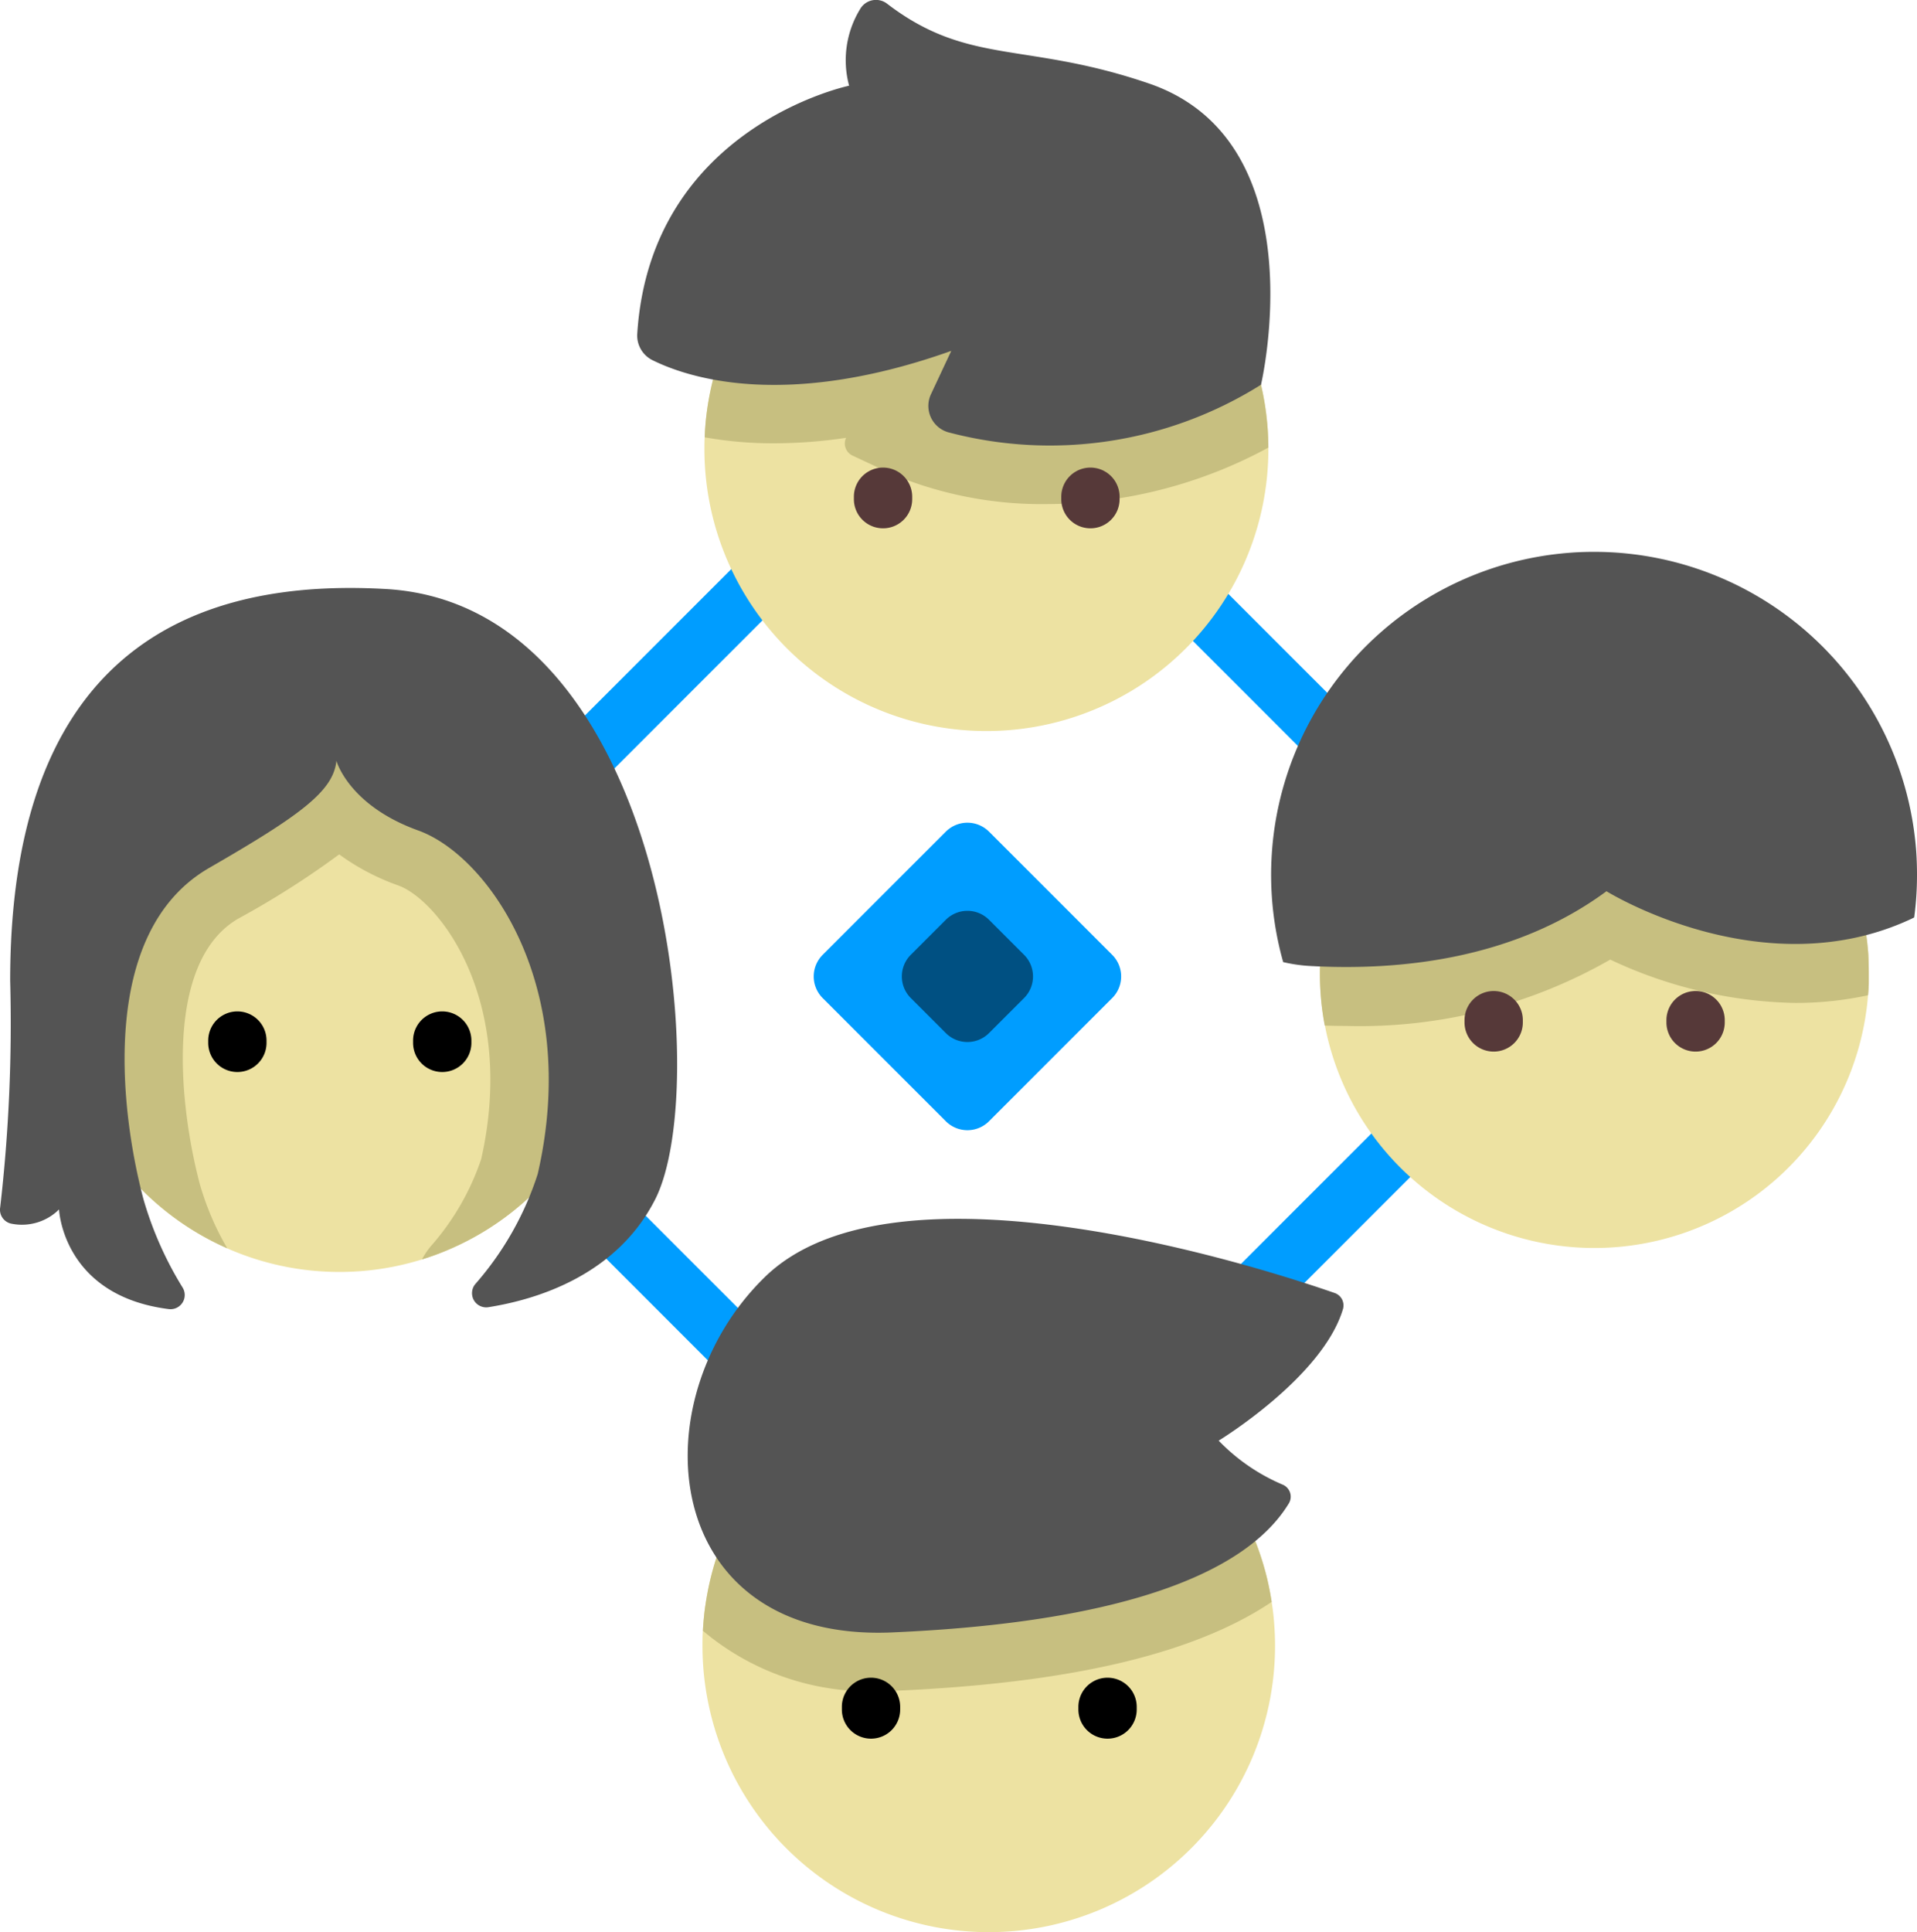 <svg xmlns="http://www.w3.org/2000/svg" width="79.391" height="80" viewBox="0 0 79.391 80">
  <g id="Icon_Workers" transform="translate(-1.948 0)">
    <path id="Path_1167" data-name="Path 1167" d="M117.18,143.708a1.2,1.2,0,0,1-.854-.354L91.388,118.416a1.207,1.207,0,0,1,0-1.707L116.326,91.77a1.208,1.208,0,0,1,1.707,0l24.939,24.939a1.208,1.208,0,0,1,0,1.708l-24.939,24.938A1.2,1.2,0,0,1,117.18,143.708ZM93.949,117.562l23.231,23.231,23.231-23.231L117.18,94.331Z" transform="translate(-75.167 -77.132)" fill="#009dff"/>
    <path id="Path_1168" data-name="Path 1168" d="M212.01,55.854v.058a11.678,11.678,0,0,1-23.356,0c0-.163,0-.324.011-.484.008-.227.024-.453.045-.676a11.679,11.679,0,0,1,23.272.345C212,55.348,212.008,55.6,212.01,55.854Z" transform="translate(-157.533 -37.321)" fill="#ede2a2"/>
    <path id="Path_1169" data-name="Path 1169" d="M212.07,55.855a19.283,19.283,0,0,1-9.135,2.338,16.027,16.027,0,0,1-6.394-1.217l-1.692-.79a.553.553,0,0,1-.267-.736h0a20.342,20.342,0,0,1-2.98.227,16.119,16.119,0,0,1-2.876-.248c.008-.227.024-.453.045-.676a11.679,11.679,0,0,1,23.272.345C212.059,55.349,212.069,55.6,212.07,55.855Z" transform="translate(-157.594 -37.322)" fill="#c7bf80"/>
    <g id="Group_1188" data-name="Group 1188" transform="translate(28.338 0)">
      <path id="Path_1170" data-name="Path 1170" d="M171.468,14.908c1.476.734,5.5,2.07,12.384-.38l-.841,1.795a1.136,1.136,0,0,0,.717,1.576,16.444,16.444,0,0,0,12.951-1.969s2.376-10.074-4.643-12.474c-5.119-1.75-7.477-.727-10.838-3.3a.757.757,0,0,0-1.125.227,4.06,4.06,0,0,0-.452,3.166s-8.215,1.705-8.773,10.257A1.138,1.138,0,0,0,171.468,14.908Z" transform="translate(-170.846 0)" fill="#545454"/>
      <path id="Path_1171" data-name="Path 1171" d="M229.478,126.446a1.207,1.207,0,0,1-1.207-1.207v-.1a1.207,1.207,0,1,1,2.415,0v.1A1.207,1.207,0,0,1,229.478,126.446Z" transform="translate(-219.298 -104.571)" fill="#563939"/>
      <path id="Path_1172" data-name="Path 1172" d="M284.453,126.446a1.207,1.207,0,0,1-1.207-1.207v-.1a1.207,1.207,0,1,1,2.415,0v.1A1.207,1.207,0,0,1,284.453,126.446Z" transform="translate(-265.684 -104.571)" fill="#563939"/>
    </g>
    <path id="Path_1173" data-name="Path 1173" d="M211.86,372.1a11.856,11.856,0,0,1-23.712,0c0-.21,0-.419.016-.626.01-.185.024-.369.042-.551s.037-.35.065-.522a11.858,11.858,0,0,1,23.273-1.033c.071.3.129.606.176.916.052.326.089.658.111.992C211.85,371.547,211.86,371.823,211.86,372.1Z" transform="translate(-157.107 -303.955)" fill="#ede2a2"/>
    <path id="Path_1174" data-name="Path 1174" d="M211.808,370.283c-3.2,2.154-8.36,3.365-15.615,3.679-.229.01-.458.015-.68.015a10.647,10.647,0,0,1-7.26-2.5c.01-.185.024-.369.042-.551s.037-.35.065-.522a11.858,11.858,0,0,1,23.273-1.033C211.7,369.669,211.762,369.973,211.808,370.283Z" transform="translate(-157.195 -303.955)" fill="#c7bf80"/>
    <path id="Path_1175" data-name="Path 1175" d="M192.682,340.115c9.109-.395,14.577-2.292,16.433-5.344a.541.541,0,0,0-.226-.761,8.057,8.057,0,0,1-2.682-1.835s4.3-2.615,5.147-5.444a.543.543,0,0,0-.342-.669c-2.84-.988-18.151-5.975-23.6-.66C182.134,330.543,183.068,340.532,192.682,340.115Z" transform="translate(-153.789 -272.525)" fill="#545454"/>
    <g id="Group_1189" data-name="Group 1189" transform="translate(36.813 69.465)">
      <path id="Path_1176" data-name="Path 1176" d="M226.294,447.1a1.207,1.207,0,0,1-1.207-1.207v-.109a1.207,1.207,0,0,1,2.415,0v.109A1.207,1.207,0,0,1,226.294,447.1Z" transform="translate(-225.087 -444.576)"/>
      <path id="Path_1177" data-name="Path 1177" d="M288.99,447.1a1.207,1.207,0,0,1-1.207-1.207v-.109a1.207,1.207,0,0,1,2.415,0v.109A1.207,1.207,0,0,1,288.99,447.1Z" transform="translate(-277.987 -444.576)"/>
    </g>
    <path id="Path_1178" data-name="Path 1178" d="M41.171,200.931A11.533,11.533,0,0,1,34.26,211.5a11.135,11.135,0,0,1-1.206.45A11.534,11.534,0,0,1,18.1,200.931q0-.581.056-1.145a11.535,11.535,0,0,1,22.985.342C41.161,200.393,41.171,200.662,41.171,200.931Z" transform="translate(-13.63 -159.803)" fill="#ede2a2"/>
    <path id="Path_1179" data-name="Path 1179" d="M41.171,200.931A11.533,11.533,0,0,1,34.26,211.5a11.135,11.135,0,0,1-1.206.45,2.988,2.988,0,0,1,.435-.626,10.521,10.521,0,0,0,2.019-3.534c1.491-6.643-1.8-10.735-3.431-11.323a9.555,9.555,0,0,1-2.452-1.288,36.107,36.107,0,0,1-4.171,2.655c-3.094,1.783-2.459,7.755-1.6,11a11.619,11.619,0,0,0,1.135,2.655A11.53,11.53,0,0,1,18.1,200.931q0-.581.056-1.145a11.535,11.535,0,0,1,22.985.342C41.161,200.393,41.171,200.662,41.171,200.931Z" transform="translate(-13.63 -159.803)" fill="#c7bf80"/>
    <g id="Group_1190" data-name="Group 1190" transform="translate(10.571 41.878)">
      <path id="Path_1180" data-name="Path 1180" d="M58.346,270.525a1.207,1.207,0,0,1-1.207-1.207v-.095a1.207,1.207,0,0,1,2.415,0v.095A1.207,1.207,0,0,1,58.346,270.525Z" transform="translate(-57.139 -268.016)"/>
      <path id="Path_1181" data-name="Path 1181" d="M112.645,270.525a1.207,1.207,0,0,1-1.207-1.207v-.095a1.207,1.207,0,0,1,2.415,0v.095A1.207,1.207,0,0,1,112.645,270.525Z" transform="translate(-102.954 -268.016)"/>
    </g>
    <path id="Path_1182" data-name="Path 1182" d="M15.88,162.953s.5,1.846,3.389,2.886,6.738,6.441,4.947,14.227A12.91,12.91,0,0,1,21.65,184.6a.588.588,0,0,0,.522.978c2.038-.323,5.321-1.332,6.913-4.471,2.4-4.741.476-24.6-11.158-25.266-12.709-.728-15.558,7.847-15.558,16.224a66.485,66.485,0,0,1-.414,9.386.588.588,0,0,0,.491.673,2.181,2.181,0,0,0,1.947-.594s.146,3.571,4.545,4.126a.588.588,0,0,0,.576-.887,14.677,14.677,0,0,1-1.625-3.663c-.927-3.489-1.923-11.039,2.725-13.719C14.38,165.215,15.756,164.213,15.88,162.953Z" transform="translate(0 -131.453)" fill="#545454"/>
    <path id="Path_1183" data-name="Path 1183" d="M374.488,196.6c0,.119,0,.237,0,.354,0,.18-.015.361-.031.54a11.368,11.368,0,0,1-22.7-.894,11.24,11.24,0,0,1,.057-1.128,11.369,11.369,0,0,1,22.655.337C374.48,196.065,374.488,196.33,374.488,196.6Z" transform="translate(-295.146 -156.285)" fill="#ede2a2"/>
    <path id="Path_1184" data-name="Path 1184" d="M374.487,196.6c0,.119,0,.237,0,.354,0,.18-.015.361-.031.54a14.136,14.136,0,0,1-3.011.317,18.669,18.669,0,0,1-7.665-1.793,20.875,20.875,0,0,1-10.936,2.746q-.439,0-.888-.015a11.417,11.417,0,0,1-.2-2.149,11.239,11.239,0,0,1,.057-1.128,11.369,11.369,0,0,1,22.655.337C374.479,196.065,374.487,196.33,374.487,196.6Z" transform="translate(-295.145 -156.285)" fill="#c7bf80"/>
    <g id="Group_1191" data-name="Group 1191" transform="translate(54.59 22.844)">
      <path id="Path_1185" data-name="Path 1185" d="M391.326,265.12a1.207,1.207,0,0,1-1.207-1.207v-.093a1.207,1.207,0,1,1,2.415,0v.093A1.207,1.207,0,0,1,391.326,265.12Z" transform="translate(-382.109 -244.423)" fill="#563939"/>
      <path id="Path_1186" data-name="Path 1186" d="M444.847,265.12a1.207,1.207,0,0,1-1.207-1.207v-.093a1.207,1.207,0,0,1,2.415,0v.093A1.207,1.207,0,0,1,444.847,265.12Z" transform="translate(-427.268 -244.423)" fill="#563939"/>
      <path id="Path_1187" data-name="Path 1187" d="M365.606,159.575a13.292,13.292,0,0,1-.116,1.766c-.044.024-.089.045-.135.067-6.15,2.866-12.609-1.151-12.609-1.151-3.844,2.835-8.6,3.3-12.289,3.094a6.426,6.426,0,0,1-1.1-.16,13.282,13.282,0,0,1-.5-3.615c0-.449.024-.892.066-1.328a13.376,13.376,0,0,1,26.653.4Q365.606,159.1,365.606,159.575Z" transform="translate(-338.857 -146.199)" fill="#545454"/>
    </g>
    <path id="Path_1188" data-name="Path 1188" d="M223.1,230.371l-5.1-5.1a1.265,1.265,0,0,1,0-1.79l5.1-5.1a1.265,1.265,0,0,1,1.79,0l5.1,5.1a1.265,1.265,0,0,1,0,1.79l-5.1,5.1A1.265,1.265,0,0,1,223.1,230.371Z" transform="translate(-181.982 -183.946)" fill="#009dff"/>
    <path id="Path_1189" data-name="Path 1189" d="M242.811,246.432l-1.45-1.45a1.265,1.265,0,0,1,0-1.79l1.45-1.45a1.265,1.265,0,0,1,1.79,0l1.45,1.45a1.265,1.265,0,0,1,0,1.79l-1.45,1.45A1.266,1.266,0,0,1,242.811,246.432Z" transform="translate(-201.693 -203.658)" fill="#005082"/>
  </g>
</svg>
